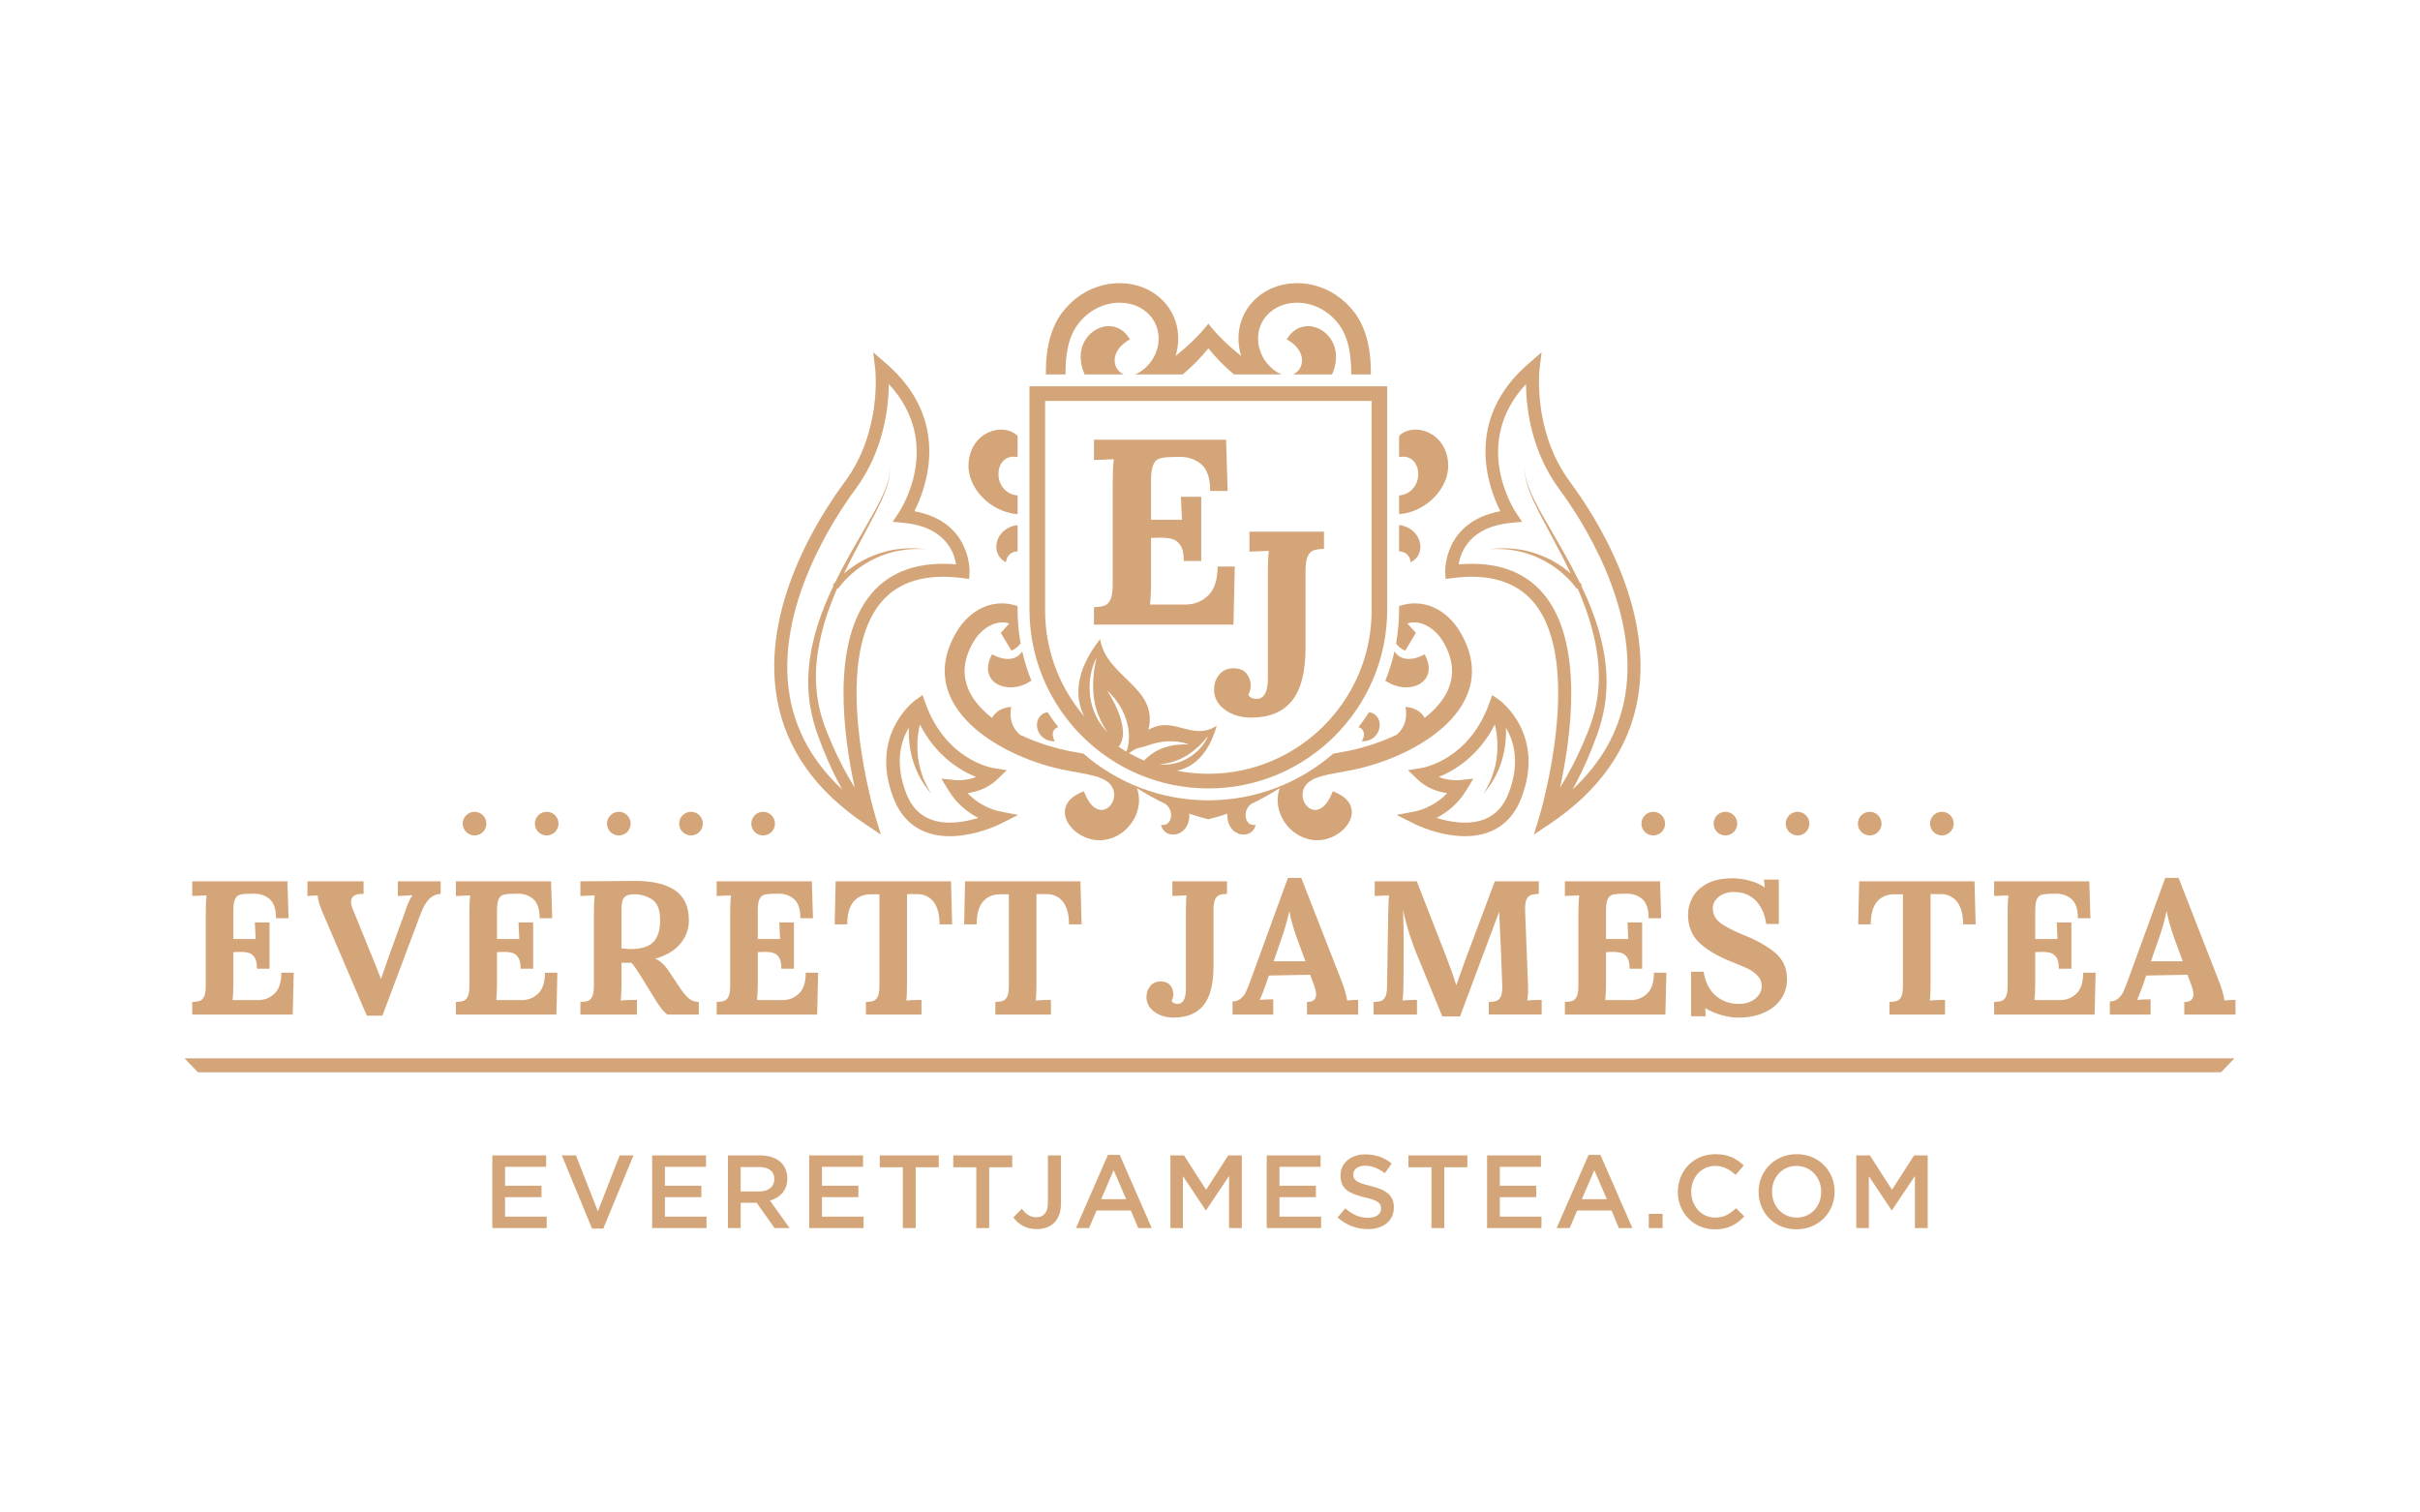 <?xml version="1.0" encoding="UTF-8"?>
<svg xmlns="http://www.w3.org/2000/svg" version="1.1" viewBox="0 0 6912 4320">
  <defs>
    <style>
      .cls-1 {
        fill: #d4a578;
      }
    </style>
  </defs>
  <!-- Generator: Adobe Illustrator 28.6.0, SVG Export Plug-In . SVG Version: 1.2.0 Build 709)  -->
  <g>
    <g id="Layer_1">
      <g>
        <g>
          <path class="cls-1" d="M1406.13,3300.14h153.86v32.61h-117.4v53.96h104.06v32.61h-104.06v55.73h118.88v32.61h-155.35v-207.52Z"></path>
          <path class="cls-1" d="M1604.76,3300.14h40.32l62.55,159.5,62.26-159.5h39.43l-86.27,209.01h-32.02l-86.27-209.01Z"></path>
          <path class="cls-1" d="M1862.68,3300.14h153.86v32.61h-117.4v53.96h104.06v32.61h-104.06v55.73h118.88v32.61h-155.35v-207.52Z"></path>
          <path class="cls-1" d="M2079.1,3300.14h92.5c26.09,0,46.54,7.71,59.89,20.75,10.97,11.27,17.19,26.68,17.19,44.77v.59c0,34.09-20.46,54.55-49.51,62.85l56.03,78.56h-42.99l-50.99-72.34h-45.66v72.34h-36.46v-207.52ZM2168.92,3403.01c26.09,0,42.69-13.64,42.69-34.69v-.59c0-22.23-16.01-34.39-42.99-34.39h-53.07v69.67h53.36Z"></path>
          <path class="cls-1" d="M2311.22,3300.14h153.86v32.61h-117.4v53.96h104.06v32.61h-104.06v55.73h118.88v32.61h-155.35v-207.52Z"></path>
          <path class="cls-1" d="M2578.63,3333.94h-65.81v-33.8h168.39v33.8h-65.81v173.73h-36.76v-173.73Z"></path>
          <path class="cls-1" d="M2788.52,3333.94h-65.81v-33.8h168.39v33.8h-65.81v173.73h-36.76v-173.73Z"></path>
          <path class="cls-1" d="M2894.36,3477.13l24.01-24.61c12.15,15.42,24.31,24.31,41.8,24.31,19.57,0,32.91-13.04,32.91-40.62v-136.08h37.35v136.97c0,24.61-7.12,42.99-19.27,55.14-12.16,12.16-29.65,18.38-50.4,18.38-32.02,0-52.77-14.82-66.41-33.5Z"></path>
          <path class="cls-1" d="M3164.43,3298.66h33.8l91.31,209.01h-38.54l-21.05-50.1h-98.13l-21.35,50.1h-37.35l91.31-209.01ZM3216.61,3425.25l-35.87-83.01-35.58,83.01h71.45Z"></path>
          <path class="cls-1" d="M3342.9,3300.14h38.84l63.15,98.13,63.15-98.13h38.84v207.52h-36.46v-148.82l-65.52,97.83h-1.19l-64.93-97.24v148.23h-35.87v-207.52Z"></path>
          <path class="cls-1" d="M3618.01,3300.14h153.86v32.61h-117.4v53.96h104.06v32.61h-104.06v55.73h118.88v32.61h-155.35v-207.52Z"></path>
          <path class="cls-1" d="M3820.49,3477.43l21.94-26.09c19.86,17.2,39.73,26.98,65.52,26.98,22.53,0,36.76-10.38,36.76-26.09v-.59c0-14.82-8.3-22.83-46.84-31.72-44.17-10.67-69.08-23.72-69.08-61.96v-.59c0-35.58,29.65-60.18,70.85-60.18,30.24,0,54.25,9.19,75.3,26.09l-19.57,27.57c-18.68-13.93-37.35-21.34-56.33-21.34-21.35,0-33.8,10.97-33.8,24.61v.59c0,16.01,9.49,23.12,49.21,32.61,43.88,10.67,66.7,26.39,66.7,60.78v.59c0,38.84-30.54,61.96-74.12,61.96-31.72,0-61.67-10.97-86.57-33.2Z"></path>
          <path class="cls-1" d="M4088.49,3333.94h-65.81v-33.8h168.39v33.8h-65.81v173.73h-36.76v-173.73Z"></path>
          <path class="cls-1" d="M4247.4,3300.14h153.86v32.61h-117.4v53.96h104.06v32.61h-104.06v55.73h118.88v32.61h-155.35v-207.52Z"></path>
          <path class="cls-1" d="M4537.33,3298.66h33.8l91.31,209.01h-38.54l-21.05-50.1h-98.13l-21.35,50.1h-37.35l91.31-209.01ZM4589.51,3425.25l-35.87-83.01-35.58,83.01h71.45Z"></path>
          <path class="cls-1" d="M4709.28,3467.05h39.43v40.62h-39.43v-40.62Z"></path>
          <path class="cls-1" d="M4792.29,3404.5v-.59c0-59,44.17-107.32,107.02-107.32,38.24,0,61.37,13.34,81.23,32.31l-23.42,26.98c-16.6-15.42-34.39-25.79-58.11-25.79-39.73,0-68.48,32.61-68.48,73.23v.59c0,40.62,28.76,73.82,68.48,73.82,25.5,0,41.8-10.38,59.59-26.98l23.42,23.72c-21.64,22.53-45.36,36.76-84.2,36.76-60.48,0-105.54-47.14-105.54-106.73Z"></path>
          <path class="cls-1" d="M5022.93,3404.5v-.59c0-58.4,45.06-107.32,108.8-107.32s108.21,48.32,108.21,106.73v.59c0,58.4-45.06,107.32-108.8,107.32s-108.21-48.32-108.21-106.73ZM5201.7,3404.5v-.59c0-40.32-29.35-73.82-70.56-73.82s-69.96,32.91-69.96,73.23v.59c0,40.32,29.35,73.82,70.56,73.82s69.97-32.91,69.97-73.23Z"></path>
          <path class="cls-1" d="M5301.9,3300.14h38.84l63.15,98.13,63.15-98.13h38.84v207.52h-36.46v-148.82l-65.52,97.83h-1.19l-64.93-97.24v148.23h-35.87v-207.52Z"></path>
        </g>
        <g>
          <polygon class="cls-1" points="565.41 3062.73 6343.69 3062.73 6382.1 3022.79 527 3022.79 565.41 3062.73"></polygon>
          <g>
            <path class="cls-1" d="M2906.49,1731.19c-46.48-16.34-103.17-8.68-149.48,40.47-8.51,9.03-16.08,18.87-22.44,29.26-132.39,215.95,126.82,366.72,318.5,400.84,58.4,10.4,90.9,15.93,110.7,31.62,54.9,43.52-25.79,140.4-67.79,26.66-93.51,34.11-52.18,116.05,15.34,135.64,84.4,24.5,164.27-62.72,136.18-144.68,26.66,17.1,53.73,32.16,81.22,45.18,26.87,19.47,18.61,65.62-12.47,59.71,8.09,43.17,79.47,37.19,80.74-25.86.04-2.08-.03-4.09-.19-6.03,18,6.2,36.16,11.58,54.49,16.11,18.33-4.54,36.49-9.91,54.49-16.11-.16,1.95-.23,3.95-.19,6.03,1.27,63.05,72.65,69.03,80.74,25.86-31.08,5.92-39.35-40.24-12.47-59.71,27.48-13.02,54.56-28.08,81.22-45.18-28.09,81.96,51.78,169.19,136.18,144.68,67.53-19.6,108.86-101.54,15.35-135.64-42.01,113.74-122.69,16.87-67.79-26.66,19.79-15.69,52.29-21.22,110.69-31.62,191.67-34.12,450.88-184.9,318.5-400.84-6.37-10.39-13.94-20.23-22.45-29.26-46.3-49.14-102.98-56.81-149.46-40.48v10.01c0,33.01-2.96,65.34-8.61,96.75,5.64,8.47,14.28,15.36,26.16,20.56,6.71-10.93,13.38-22.03,20.02-33.31l10.38-17.65-13.78-15.12c-3.55-3.89-7.03-7.82-10.46-11.8,37.87-11.96,78.59,13.95,100.33,49.42,56.23,91.73,18.68,166.14-50.8,220.25-11.42-19.02-29.74-29.42-54.95-31.21,5.96,33.72-2.53,60.29-25.48,79.69-50.34,23.84-104.49,40.07-149.21,48.03-10.85,1.93-21.41,3.83-31.69,5.79-95.63,83.02-220.38,133.33-356.65,133.33s-261.08-50.31-356.73-133.32c-10.3-1.97-20.87-3.87-31.74-5.8-44.72-7.96-98.87-24.19-149.21-48.03-22.94-19.4-31.43-45.97-25.47-79.69-25.22,1.79-43.53,12.19-54.95,31.21-69.48-54.12-107.04-128.52-50.8-220.25,21.74-35.47,62.47-61.38,100.33-49.42-3.43,3.97-6.91,7.91-10.46,11.8l-13.78,15.12,10.38,17.65c6.64,11.29,13.31,22.39,20.02,33.31,11.89-5.2,20.54-12.11,26.18-20.59-5.65-31.4-8.61-63.72-8.61-96.72v-10Z"></path>
            <path class="cls-1" d="M3957.59,1944.39c63.35,44.46,155.83,6.75,111.51-75.47-44.3,23.56-73.68,12.32-86.14-8.78-6.72,30.04-15.93,59.15-27.4,87.11.67-.96,1.35-1.89,2.03-2.86Z"></path>
            <path class="cls-1" d="M4029.16,1605.82c49.46-24.5,29.64-99.26-33.08-106.1v74.92c16.92.96,31.28,10.91,33.08,31.17Z"></path>
            <path class="cls-1" d="M3022.56,2076.93c-10.83-13.8-21.01-28.13-30.49-42.95-48.57,9.37-36.87,84.75,20.74,83.35-12.14-22.23-4.13-36.48,9.75-40.4Z"></path>
            <path class="cls-1" d="M2906.49,1574.65v-74.92c-62.75,6.81-82.58,81.59-33.11,106.1,1.81-20.28,16.18-30.22,33.11-31.18Z"></path>
            <path class="cls-1" d="M3910.51,2033.98c-9.48,14.82-19.66,29.15-30.49,42.95,13.87,3.93,21.86,18.18,9.73,40.4,57.6,1.4,69.3-73.95,20.77-83.35Z"></path>
            <path class="cls-1" d="M4136.18,1323.5c-5.91-90.39-98.08-118.72-140.1-78.77v60.8c68.39-13.7,75.39,96.67,5.4,108.94-1.76.31-3.57.52-5.4.68v53.54c76.61-5.68,144.72-74.61,140.1-145.19Z"></path>
            <path class="cls-1" d="M3692.72,1069.35h111.92c6.49-14.29,10.33-29.55,11.13-44.54,4.59-85.46-97.78-129.74-140.49-55.43,59.88,33,50.37,86.99,17.45,99.96Z"></path>
            <path class="cls-1" d="M2833.44,1868.92c-44.32,82.21,48.16,119.93,111.51,75.47.7,1,1.4,1.96,2.1,2.96-11.49-28-20.72-57.15-27.45-87.24-12.44,21.12-41.84,32.39-86.16,8.81Z"></path>
            <path class="cls-1" d="M3043.87,1041.54c2.25-43.93,11.75-84.77,34.46-114.91,23.34-30.98,53.19-49.37,83.46-57.33,33.79-8.88,67.91-4.86,93.68,9.09,16.06,8.69,28.37,20.09,37.09,33.03,10.71,15.89,16.19,34.26,16.67,52.93.48,18.91-4.18,38.22-13.76,55.74-8.7,15.9-21.45,30.23-38.09,41.34-5.39,3.6-10.69,6.16-15.84,7.92h136.64c26.44-22.1,50.86-46.83,73.09-74.41,22.23,27.57,46.65,52.31,73.09,74.41h136.64c-5.15-1.76-10.45-4.33-15.84-7.92-16.63-11.1-29.38-25.43-38.08-41.34-9.57-17.51-14.24-36.83-13.75-55.74.48-18.67,5.96-37.04,16.66-52.93,8.72-12.94,21.03-24.34,37.09-33.03,25.77-13.95,59.89-17.97,93.68-9.09,30.27,7.96,60.12,26.35,83.46,57.33,22.71,30.14,32.21,70.98,34.46,114.91.47,9.17.6,18.46.49,27.8h56.08c.12-10.28.04-20.52-.48-30.64-2.76-53.97-15.31-105.29-45.68-145.61-31.55-41.88-72.34-66.86-113.92-77.79-47.92-12.6-97.13-6.44-134.98,14.05-24.32,13.17-43.2,30.77-56.81,50.96-16.75,24.84-25.31,53.48-26.05,82.52-.46,18.15,2.12,36.43,7.66,54-34.66-27.62-68.39-59.65-93.71-92.3-25.32,32.65-59.05,64.69-93.71,92.3,5.54-17.56,8.13-35.84,7.66-54-.74-29.04-9.31-57.68-26.05-82.52-13.61-20.19-32.49-37.79-56.81-50.96-37.85-20.49-87.06-26.64-134.98-14.05-41.58,10.93-82.37,35.91-113.92,77.79-30.38,40.32-42.92,91.64-45.68,145.61-.52,10.12-.6,20.37-.48,30.64h56.08c-.11-9.34.02-18.63.49-27.8Z"></path>
            <path class="cls-1" d="M3227.27,969.38c-42.71-74.31-145.08-30.03-140.5,55.43.81,14.98,4.64,30.25,11.13,44.54h111.91c-32.92-12.98-42.43-66.97,17.45-99.96Z"></path>
            <path class="cls-1" d="M2906.49,1468.7v-53.54c-1.84-.17-3.66-.38-5.43-.69-70-12.27-62.98-122.67,5.43-108.93v-60.78c-42-39.99-134.21-11.67-140.13,78.74-4.62,70.59,63.51,139.53,140.13,145.2Z"></path>
            <path class="cls-1" d="M3451.34,2251.97c281.62,0,510.78-229.16,510.78-510.78v-637.89h-1021.72v637.89c0,281.62,229.21,510.78,510.94,510.78ZM3132.26,1877.57c-8.7,36.47-12.54,73.56-8.58,110.73,4.13,37.2,18.19,72.09,39.64,102.93-55.61-53.93-66.13-145.75-31.06-213.65ZM3217.28,2146.83c-7.45-4.34-14.78-8.86-21.96-13.6,40.6-54.38-33.95-161.96-33.95-161.96,60.13,54.62,73.76,129.14,55.91,175.55ZM3267.67,2172.33c-14.63-6.29-28.85-13.34-42.66-21.05,23.9-18.95,31.03-13.99,50.25-21.05,38.3-14.07,77.63-18.65,120.01-4.61-9.96,1.98-77.58-6.67-127.61,46.71ZM3311.13,2182.68c58.59-3.17,103.83-35.83,139.54-80.43-23.16,52.21-82.28,88.54-139.54,80.43ZM2985.01,1145.24h932.61v598.47c0,257.16-209.17,466.39-466.28,466.39-30.81,0-60.9-3.08-90.05-8.81,43.23-8.92,88.94-41.24,114.06-128.47-70.78,46.01-123.26-31.07-195.16,11.9,29.73-122.27-120.17-148.92-138.12-259.29-74.64,95.59-71.2,169.02-45.32,220.67-69.58-81.49-111.74-187.08-111.74-302.39v-598.47Z"></path>
            <path class="cls-1" d="M4127.84,1633.66l1.02,19.98,19.85-2.57c103.54-13.4,181.4,9.66,231.11,68.55,148.14,175.37,17.68,610.14,16.35,614.5l-15.16,49.58,43.14-28.76c143.49-95.69,228.88-216.86,253.8-360.15,45.45-261.29-120.37-519.59-193.77-618.52-107.17-144.43-87.13-320.64-86.91-322.4l5.8-47.53-36.28,31.25c-187.63,161.68-115.73,354.79-81.44,422.6-162.9,29.8-157.6,171.95-157.52,173.46ZM4316.52,1493.3l30.96-2.9-17.31-25.86c-5.67-8.45-128.98-197.66,28.28-367.59.58,66.48,14.16,191.13,96,301.41,55.04,74.19,231.2,336.01,187.02,590.1-17.55,100.91-68.04,190.27-150.24,266.79,3.89-7.04,7.79-14.05,11.56-21.21,21.41-40.8,39.59-83.08,55.37-126.12,16.28-42.84,27.55-89.46,29.82-135.8,2.86-46.51-2.67-92.95-12.98-137.73-13.04-56.59-34.04-110.28-58.82-162.02l2.34-1.65c-2.33-2.85-4.78-5.45-7.19-8.14-13.27-27.07-27.42-53.67-42.03-79.82l-67.59-117.9c-10.9-19.8-21.51-39.78-30.42-60.53-8.66-20.68-16.37-42.56-15.41-65.36-1.75,22.76,5.26,45.15,13.26,66.23,8.25,21.18,18.22,41.61,28.48,61.84l63.52,120.11c8.69,16.87,17.13,33.9,25.32,51.04-7.42-6.38-15.06-12.47-23.07-18.17-20.16-14.34-42.04-26.18-65.06-34.84-22.94-8.72-46.83-15.05-71.13-17.31-24.22-3.24-48.64-1.79-72.66.52,24.17-.78,48.39-.65,71.99,4.06,23.7,3.73,46.58,11.43,68.19,21.26,21.69,9.77,41.94,22.5,60.29,37.39,18.25,14.69,35.33,32.09,48.37,50.31l2.2-1.55c22.31,51.28,40.72,103.95,51.29,158.39,8.51,43.7,12.23,88.33,8,132.23-3.81,44.16-15.42,86.19-32.65,127.45-16.82,41.45-35.9,81.95-57.93,120.64-5.93,10.46-12.14,20.89-18.53,31.21,31.55-144.27,69.6-415.23-47.65-554.05-54.6-64.63-135.83-92.74-241.83-83.79,5.66-35.64,31.8-107.55,150.21-118.64Z"></path>
            <path class="cls-1" d="M2472.93,2354.96l43.14,28.76-15.16-49.58c-1.32-4.37-131.79-439.14,16.35-614.5,49.72-58.89,127.58-81.96,231.11-68.55l19.85,2.57,1.02-19.98c.08-1.5,5.38-143.66-157.52-173.46,34.3-67.81,106.19-260.91-81.44-422.6l-36.28-31.25,5.8,47.53c.22,1.76,20.26,177.98-86.91,322.4-73.4,98.93-239.21,357.23-193.77,618.52,24.92,143.29,110.31,264.46,253.8,360.15ZM2442.63,1398.35c81.84-110.28,95.42-234.93,96-301.41,157.27,169.93,33.95,359.14,28.28,367.59l-17.31,25.86,30.96,2.9c118.42,11.09,144.56,83,150.21,118.64-106-8.95-187.22,19.16-241.83,83.79-117.26,138.81-79.2,409.78-47.65,554.05-6.39-10.33-12.6-20.75-18.53-31.21-22.03-38.7-41.11-79.2-57.93-120.64-17.23-41.25-28.84-83.29-32.65-127.45-4.23-43.9-.51-88.53,8-132.23,10.57-54.45,28.99-107.11,51.29-158.39l2.2,1.55c13.04-18.23,30.11-35.62,48.37-50.31,18.34-14.9,38.6-27.62,60.29-37.39,21.61-9.83,44.49-17.53,68.19-21.26,23.6-4.72,47.82-4.84,71.99-4.06-24.02-2.31-48.44-3.76-72.66-.52-24.3,2.26-48.2,8.6-71.13,17.31-23.02,8.65-44.89,20.5-65.06,34.84-8.01,5.7-15.65,11.79-23.07,18.17,8.19-17.14,16.64-34.18,25.33-51.04l63.52-120.11c10.25-20.23,20.23-40.66,28.48-61.84,8.01-21.08,15.01-43.47,13.26-66.23.96,22.8-6.75,44.68-15.41,65.36-8.91,20.75-19.52,40.73-30.42,60.53l-67.59,117.9c-14.61,26.15-28.76,52.75-42.03,79.82-2.4,2.7-4.86,5.29-7.19,8.14l2.34,1.65c-24.78,51.73-45.78,105.43-58.82,162.02-10.31,44.78-15.84,91.22-12.98,137.73,2.28,46.34,13.54,92.96,29.82,135.8,15.78,43.04,33.96,85.32,55.37,126.12,3.77,7.15,7.67,14.17,11.56,21.21-82.21-76.52-132.69-165.88-150.24-266.79-44.17-254.09,131.99-515.9,187.02-590.1Z"></path>
            <path class="cls-1" d="M3526.79,1618.1h-49.06c0,37.73-8.93,65.27-26.79,82.62-17.86,17.35-39.61,26.03-65.27,26.03h-101.11c2-17.09,3.01-39.24,3.01-66.4v-123.75l19.62-.76c16.61-.49,29.94.64,39.99,3.4,10.06,2.77,18.24,8.94,24.53,18.49,6.28,9.56,9.43,24.41,9.43,44.52h49.8v-183.35h-58.1c1.51,35.21,2.51,57.1,3.02,65.65h-88.3v-113.18c0-18.61,1.9-32.7,5.67-42.26,3.77-9.55,9.17-15.71,16.22-18.49,7.04-2.75,16.6-4.39,28.68-4.9l27.15-.76c25.15-1,46.66,5.66,64.51,20,17.85,14.33,26.79,40.12,26.79,77.33h49.8l-4.53-146.38h-377.28v58.1l56.59-2.26c-2.02,17.1-3.02,39.74-3.02,67.91v288.99c0,19.62-2.01,33.96-6.03,43.02-4.03,9.05-9.56,14.97-16.61,17.73-7.04,2.77-17.36,4.41-30.93,4.9v49.8h398.41l3.78-166Z"></path>
            <path class="cls-1" d="M4282.97,2000.05l-20.85-14.8-8.65,24.07c-57.75,160.56-187.98,183.43-193.5,184.32l-38.47,6.25,28.09,26.96c26.32,25.15,58.74,34.95,83.83,38.55-38.98,41.41-87.88,51.32-88.46,51.44l-55.98,10.82,50.94,25.59c1.87.95,20.21,10.01,47.37,18.7,43.17,13.81,108.65,26.67,165.96,4.52,42.55-16.44,73.49-49.14,91.98-97.18,70.26-182.49-60.93-278.3-62.26-279.24ZM4309.01,2265.34c-14.59,37.91-37.42,62.41-69.75,74.91-45.11,17.43-98.96,7.41-136.33-4.13,27.52-14.28,60.78-38.52,84.99-78.63l20.3-33.59-39.03,4.26c-.35.05-29.99,2.83-60.13-8.95,44.47-17.76,113.65-58.73,160.54-149.79.98,4.11,1.93,8.22,2.7,12.3,4.02,20.63,5.42,41.88,4.28,63.12-1.03,21.25-4.65,42.64-11.57,63.16-6.13,20.9-16.49,40.3-27.65,59.4,13.75-17.17,27.19-35.28,36.65-55.76,10.24-20.08,17.39-41.9,21.83-64.35,4.55-22.37,6.43-45.49,5.41-68.59,22.96,38.4,40.96,100.38,7.75,186.63Z"></path>
            <path class="cls-1" d="M2875.58,2199.9l-38.47-6.25c-5.52-.89-135.75-23.77-193.5-184.32l-8.65-24.07-20.85,14.8c-1.33.94-132.52,96.75-62.26,279.24,18.49,48.04,49.44,80.73,91.98,97.18,57.31,22.15,122.8,9.29,165.96-4.52,27.16-8.69,45.51-17.75,47.37-18.7l50.94-25.59-55.98-10.82c-.57-.11-49.47-10.03-88.46-51.44,25.09-3.6,57.51-13.4,83.83-38.55l28.09-26.96ZM2727.89,2228.16l-39.03-4.26,20.3,33.59c24.21,40.1,57.47,64.35,84.99,78.63-37.36,11.53-91.21,21.56-136.33,4.13-32.33-12.5-55.16-37.01-69.75-74.91-33.2-86.25-15.2-148.23,7.75-186.63-1.02,23.1.86,46.22,5.41,68.59,4.44,22.44,11.59,44.26,21.83,64.35,9.46,20.47,22.9,38.58,36.65,55.76-11.16-19.1-21.52-38.5-27.65-59.4-6.92-20.52-10.54-41.91-11.57-63.16-1.14-21.24.26-42.49,4.28-63.12.77-4.08,1.72-8.19,2.7-12.3,46.89,91.06,116.07,132.03,160.55,149.79-30.14,11.78-59.77,9-60.13,8.95Z"></path>
            <path class="cls-1" d="M3482.55,1926.53c-9.9,11.87-14.84,26.46-14.84,43.76,0,22.76,10.26,41.67,30.79,56.75,20.52,15.08,45.62,22.63,75.3,22.63,51.42,0,90.13-15.96,116.1-47.85,25.95-31.9,38.94-82.71,38.94-152.44v-217.34c0-19.29,1.98-33.39,5.94-42.29,3.95-8.9,9.38-14.71,16.32-17.43,6.92-2.71,17.06-4.32,30.41-4.82v-48.96h-212.89v57.12l55.64-2.23c-1.99,11.38-2.97,33.64-2.97,66.76v297.46c0,39.07-10.89,58.6-32.63,58.6-3.97,0-8.3-.85-12.99-2.59-4.71-1.73-8.04-4.83-10.02-9.27,4.93-10.39,7.16-19.53,6.68-27.45-.5-13.36-4.83-24.73-12.98-34.13-8.17-9.38-20.16-14.09-35.99-14.09-17.31,0-30.91,5.93-40.79,17.8Z"></path>
          </g>
          <g>
            <path class="cls-1" d="M549.12,2861.93c9.79-.36,17.21-1.54,22.29-3.53,5.07-1.99,9.06-6.26,11.96-12.78,2.89-6.52,4.35-16.85,4.35-30.99v-208.23c0-20.29.72-36.6,2.17-48.93l-40.78,1.62v-41.86h271.84l3.26,105.47h-35.88c0-26.81-6.44-45.4-19.3-55.73-12.87-10.32-28.36-15.12-46.48-14.4l-19.57.54c-8.7.36-15.59,1.54-20.66,3.53-5.08,1.99-8.97,6.44-11.69,13.32-2.72,6.88-4.08,17.03-4.08,30.45v81.54h63.61c-.37-6.15-1.09-21.92-2.17-47.29h41.86v132.11h-35.88c0-14.49-2.27-25.19-6.8-32.07-4.53-6.88-10.42-11.33-17.67-13.32-7.25-1.99-16.85-2.81-28.81-2.44l-14.14.53v89.17c0,19.57-.73,35.53-2.17,47.85h72.85c18.49,0,34.16-6.25,47.03-18.76,12.87-12.51,19.3-32.35,19.3-59.54h35.34l-2.72,119.62h-287.07v-35.88Z"></path>
            <path class="cls-1" d="M922.63,2609.12c-10.15-23.93-15.22-41.14-15.22-51.65l-29.36,1.62v-41.86h160.39v35.89c-23.92-.72-35.88,6.89-35.88,22.83,0,5.81,1.44,12.15,4.35,19.03l50.02,122.87c4.35,10.15,9.79,23.57,16.31,40.24,2.17,5.8,7.07,18.3,14.68,37.5h.55l26.1-75.03,41.32-113.63c7.97-25.01,15.4-41.5,22.29-49.47v-.54l-28.27,1.62-13.59.54v-41.86h122.33v35.89c-12.69.72-23.57,5.52-32.62,14.41-9.06,8.88-17.39,23.46-25.01,43.76l-108.74,289.78h-44.58l-125.05-291.95Z"></path>
            <path class="cls-1" d="M1302.12,2861.93c9.79-.36,17.21-1.54,22.29-3.53,5.07-1.99,9.06-6.26,11.96-12.78,2.89-6.52,4.35-16.85,4.35-30.99v-208.23c0-20.29.72-36.6,2.17-48.93l-40.78,1.62v-41.86h271.84l3.26,105.47h-35.88c0-26.81-6.44-45.4-19.3-55.73-12.87-10.32-28.36-15.12-46.48-14.4l-19.57.54c-8.7.36-15.59,1.54-20.66,3.53-5.08,1.99-8.97,6.44-11.69,13.32-2.72,6.88-4.08,17.03-4.08,30.45v81.54h63.61c-.37-6.15-1.09-21.92-2.17-47.29h41.86v132.11h-35.88c0-14.49-2.27-25.19-6.8-32.07-4.53-6.88-10.42-11.33-17.67-13.32-7.25-1.99-16.85-2.81-28.81-2.44l-14.14.53v89.17c0,19.57-.73,35.53-2.17,47.85h72.85c18.49,0,34.16-6.25,47.03-18.76,12.87-12.51,19.3-32.35,19.3-59.54h35.34l-2.72,119.62h-287.07v-35.88Z"></path>
            <path class="cls-1" d="M1657.69,2861.93c9.79-.36,17.21-1.54,22.29-3.53,5.07-1.99,9.06-6.26,11.96-12.78,2.89-6.52,4.35-16.85,4.35-30.99v-208.23c0-20.29.72-36.6,2.17-48.93l-40.78,1.62v-41.86l154.41-1.08c49.65-.36,87.98,8.34,114.99,26.1,27,17.77,40.5,46.58,40.5,86.44,0,25.02-8.07,47.21-24.2,66.6-16.13,19.39-39.96,33.62-71.49,42.68v.54c6.52,2.54,13.23,6.98,20.12,13.32,6.88,6.34,12.68,13.31,17.39,20.93l25.56,38.05c12.32,19.22,22.56,32.45,30.72,39.69,8.15,7.26,18.21,11.07,30.17,11.43v35.88h-89.71c-6.17-4.35-12.32-10.6-18.48-18.76-6.17-8.16-13.24-18.94-21.21-32.35l-40.23-65.24c-9.07-14.49-16.68-25.01-22.84-31.54h-28.27v58.18c0,20.67-.73,37.16-2.17,49.48,11.59-1.09,27-1.63,46.21-1.63v41.86h-161.47v-35.88ZM1865.65,2690.93c13.22-13.22,19.84-33.98,19.84-62.25,0-30.08-7.71-50.01-23.11-59.8-15.41-9.79-32.35-14.67-50.84-14.67-12.69,0-21.93,2.72-27.73,8.15-5.8,5.43-8.7,17.04-8.7,34.8v111.46c10.87,1.45,19.57,2.16,26.1,2.16,29.71,0,51.19-6.6,64.43-19.84Z"></path>
            <path class="cls-1" d="M2046.96,2861.93c9.79-.36,17.21-1.54,22.29-3.53,5.07-1.99,9.06-6.26,11.96-12.78,2.89-6.52,4.35-16.85,4.35-30.99v-208.23c0-20.29.72-36.6,2.17-48.93l-40.78,1.62v-41.86h271.84l3.26,105.47h-35.88c0-26.81-6.44-45.4-19.3-55.73-12.87-10.32-28.36-15.12-46.48-14.4l-19.57.54c-8.7.36-15.59,1.54-20.66,3.53-5.08,1.99-8.97,6.44-11.69,13.32-2.72,6.88-4.08,17.03-4.08,30.45v81.54h63.61c-.37-6.15-1.09-21.92-2.17-47.29h41.86v132.11h-35.88c0-14.49-2.27-25.19-6.8-32.07-4.53-6.88-10.42-11.33-17.67-13.32-7.25-1.99-16.85-2.81-28.81-2.44l-14.14.53v89.17c0,19.57-.73,35.53-2.17,47.85h72.85c18.49,0,34.16-6.25,47.03-18.76,12.87-12.51,19.3-32.35,19.3-59.54h35.34l-2.72,119.62h-287.07v-35.88Z"></path>
            <path class="cls-1" d="M2473.21,2861.93c9.79-.36,17.21-1.54,22.29-3.53,5.07-1.99,9.05-6.26,11.96-12.78,2.89-6.52,4.34-16.85,4.34-30.99v-260.42h-25.01c-21.39.36-37.88,7.6-49.47,21.74-11.6,14.14-17.4,35.52-17.4,64.15h-35.88l2.72-122.87h329.48l3.26,122.87h-35.88c0-28.63-5.9-50.29-17.67-64.96-11.78-14.68-28.19-21.84-49.2-21.48h-26.1v254.99c0,24.29-.73,40.6-2.17,48.94,11.96-1.09,26.46-1.63,43.5-1.63v41.86h-158.76v-35.88Z"></path>
            <path class="cls-1" d="M2842.92,2861.93c9.79-.36,17.21-1.54,22.29-3.53,5.07-1.99,9.05-6.26,11.96-12.78,2.89-6.52,4.34-16.85,4.34-30.99v-260.42h-25.01c-21.39.36-37.88,7.6-49.47,21.74-11.6,14.14-17.4,35.52-17.4,64.15h-35.88l2.72-122.87h329.48l3.26,122.87h-35.88c0-28.63-5.9-50.29-17.67-64.96-11.78-14.68-28.19-21.84-49.2-21.48h-26.1v254.99c0,24.29-.73,40.6-2.17,48.94,11.96-1.09,26.46-1.63,43.5-1.63v41.86h-158.76v-35.88Z"></path>
            <path class="cls-1" d="M3297.16,2889.92c-15.05-11.06-22.57-24.91-22.57-41.6,0-12.68,3.62-23.37,10.87-32.07,7.25-8.7,17.21-13.05,29.91-13.05,11.59,0,20.39,3.45,26.37,10.33,5.98,6.88,9.15,15.22,9.51,25.01.36,5.8-1.27,12.51-4.89,20.11,1.44,3.27,3.89,5.53,7.34,6.8,3.44,1.28,6.61,1.9,9.51,1.9,15.95,0,23.92-14.32,23.92-42.95v-218.02c0-24.28.72-40.59,2.17-48.93l-40.78,1.62v-41.86h156.04v35.89c-9.78.36-17.21,1.54-22.29,3.53-5.08,1.99-9.07,6.25-11.97,12.77-2.9,6.52-4.35,16.86-4.35,31v159.29c0,51.1-9.51,88.35-28.54,111.72-19.03,23.38-47.39,35.07-85.09,35.07-21.74,0-40.15-5.53-55.18-16.58Z"></path>
            <path class="cls-1" d="M3520.34,2860.29c9.42,0,17.31-2.72,23.65-8.16,6.34-5.43,11.32-12.05,14.96-19.84,3.61-7.79,8.15-19.11,13.59-33.98l106.02-290.88h38.06l115.8,296.31c2.9,7.26,5.98,16.22,9.25,26.91,3.26,10.69,5.25,19.67,5.97,26.91,11.97-1.09,22.47-1.63,31.54-1.63v41.86h-146.25v-35.88c17.4,0,26.1-7.25,26.1-21.75,0-7.25-2-15.95-5.98-26.1l-10.87-29.91-117.98,2.17-8.7,25.56c-1.08,2.9-3.53,9.42-7.33,19.57-3.81,10.15-7.17,18.31-10.07,24.46,11.6-1.09,24.47-1.63,38.61-1.63v43.5h-116.35v-37.51ZM3728.57,2745.57l-25.01-67.96c-10.52-29.71-17.4-54.54-20.67-74.48h-.54c-5.8,26.1-12.51,50.01-20.11,71.76l-24.46,70.68h90.79Z"></path>
            <path class="cls-1" d="M4046.08,2724.37c-5.44-12.68-11.87-30.45-19.31-53.28-7.43-22.84-13.68-46.03-18.76-69.59h-.54c1.09,32.98,1.63,63.06,1.63,90.25v18.49l-.54,98.4c0,22.48-.91,38.79-2.73,48.94,11.97-1.09,25.73-1.63,41.32-1.63v41.86h-123.96v-35.88c9.78-.36,17.2-1.54,22.29-3.53,5.07-1.99,9.06-6.26,11.96-12.78,2.9-6.52,4.35-16.85,4.35-30.99l3.27-208.23c.71-26.46,1.44-42.76,2.17-48.93l-40.78,1.62v-41.86h120.16l82.09,210.42c5.44,14.13,11.23,29.71,17.4,46.75,6.17,17.04,10.52,30.09,13.05,39.15h.55c1.44-3.62,5.43-14.87,11.96-33.72,5.07-14.86,9.6-27.54,13.59-38.05l84.28-224.55h125.59v35.89c-9.79.36-17.4,1.54-22.83,3.53-5.44,1.99-9.61,6.25-12.51,12.77-2.91,6.52-4.18,16.86-3.81,31l8.16,208.22c1.08,18.49.36,34.8-2.17,48.94,11.96-1.09,25.73-1.63,41.32-1.63v41.86h-151.15v-35.88c9.78-.36,17.3-1.54,22.55-3.53,5.26-1.99,9.33-6.26,12.24-12.78,2.89-6.52,4.16-16.85,3.8-30.99l-4.35-115.27-1.08-20.66c-1.82-35.15-2.91-59.62-3.27-73.4h-.54l-111.46,297.94h-50.56l-73.39-178.87Z"></path>
            <path class="cls-1" d="M4469.61,2861.93c9.79-.36,17.21-1.54,22.3-3.53,5.06-1.99,9.05-6.26,11.96-12.78,2.9-6.52,4.35-16.85,4.35-30.99v-208.23c0-20.29.72-36.6,2.17-48.93l-40.78,1.62v-41.86h271.84l3.27,105.47h-35.88c0-26.81-6.44-45.4-19.31-55.73-12.87-10.32-28.36-15.12-46.48-14.4l-19.57.54c-8.7.36-15.59,1.54-20.67,3.53-5.07,1.99-8.96,6.44-11.69,13.32-2.72,6.88-4.07,17.03-4.07,30.45v81.54h63.61c-.37-6.15-1.09-21.92-2.17-47.29h41.86v132.11h-35.88c0-14.49-2.27-25.19-6.8-32.07s-10.42-11.33-17.66-13.32c-7.26-1.99-16.86-2.81-28.82-2.44l-14.13.53v89.17c0,19.57-.74,35.53-2.17,47.85h72.85c18.49,0,34.16-6.25,47.03-18.76,12.87-12.51,19.3-32.35,19.3-59.54h35.35l-2.73,119.62h-287.07v-35.88Z"></path>
            <path class="cls-1" d="M4917.32,2899.44c-16.86-4.71-32.35-11.23-46.49-19.57h-.54l1.63,22.83h-41.86v-127.22h35.88c4.71,29.72,16.12,52.47,34.26,68.24,18.11,15.76,40.23,23.65,66.33,23.65,18.84,0,34.43-4.97,46.75-14.95,12.32-9.97,18.49-22.02,18.49-36.16,0-11.6-4.08-21.56-12.23-29.91-8.16-8.33-17.23-14.86-27.19-19.57-9.98-4.71-25.82-11.42-47.57-20.11-39.87-15.94-70.41-34.07-91.61-54.37-21.21-20.3-31.81-46.93-31.81-79.92,0-16.67,4.16-32.89,12.5-48.66,8.34-15.76,22.02-28.91,41.06-39.42,19.02-10.5,43.58-15.76,73.67-15.76,15.58,0,31.89,2.27,48.93,6.8,17.03,4.53,31.17,10.97,42.4,19.3h.55l-2.17-22.29h42.4v126.68h-35.88c-4.72-29.71-15.14-52.38-31.26-67.96-16.13-15.58-36.7-23.38-61.71-23.38-16.31,0-30.36,4.45-42.14,13.32-11.78,8.88-17.66,20.02-17.66,33.44,0,15.95,6.7,29.36,20.11,40.23,13.41,10.87,36.06,22.83,67.96,35.88,36.6,14.5,66.42,31.26,89.43,50.3,23.01,19.03,34.53,44.3,34.53,75.84,0,21.39-5.81,40.42-17.4,57.09-11.61,16.67-27.92,29.63-48.94,38.87-21.02,9.24-45.31,13.87-72.85,13.87-14.87,0-30.71-2.36-47.57-7.07Z"></path>
            <path class="cls-1" d="M5396.58,2861.93c9.78-.36,17.2-1.54,22.29-3.53,5.07-1.99,9.06-6.26,11.96-12.78,2.9-6.52,4.35-16.85,4.35-30.99v-260.42h-25.01c-21.39.36-37.88,7.6-49.48,21.74-11.6,14.14-17.4,35.52-17.4,64.15h-35.88l2.72-122.87h329.47l3.27,122.87h-35.88c0-28.63-5.9-50.29-17.67-64.96-11.78-14.68-28.19-21.84-49.2-21.48h-26.1v254.99c0,24.29-.72,40.6-2.17,48.94,11.97-1.09,26.46-1.63,43.5-1.63v41.86h-158.75v-35.88Z"></path>
            <path class="cls-1" d="M5695.6,2861.93c9.79-.36,17.21-1.54,22.3-3.53,5.06-1.99,9.05-6.26,11.96-12.78,2.9-6.52,4.35-16.85,4.35-30.99v-208.23c0-20.29.72-36.6,2.17-48.93l-40.78,1.62v-41.86h271.84l3.27,105.47h-35.88c0-26.81-6.44-45.4-19.31-55.73-12.87-10.32-28.36-15.12-46.48-14.4l-19.57.54c-8.7.36-15.59,1.54-20.67,3.53-5.07,1.99-8.96,6.44-11.69,13.32-2.72,6.88-4.07,17.03-4.07,30.45v81.54h63.61c-.37-6.15-1.09-21.92-2.17-47.29h41.86v132.11h-35.88c0-14.49-2.27-25.19-6.8-32.07s-10.42-11.33-17.66-13.32c-7.26-1.99-16.86-2.81-28.82-2.44l-14.13.53v89.17c0,19.57-.74,35.53-2.17,47.85h72.85c18.49,0,34.16-6.25,47.03-18.76,12.87-12.51,19.3-32.35,19.3-59.54h35.35l-2.73,119.62h-287.07v-35.88Z"></path>
            <path class="cls-1" d="M6026.16,2860.29c9.42,0,17.31-2.72,23.65-8.16,6.34-5.43,11.32-12.05,14.96-19.84,3.61-7.79,8.15-19.11,13.59-33.98l106.02-290.88h38.06l115.8,296.31c2.9,7.26,5.98,16.22,9.25,26.91,3.26,10.69,5.25,19.67,5.97,26.91,11.97-1.09,22.47-1.63,31.54-1.63v41.86h-146.25v-35.88c17.4,0,26.1-7.25,26.1-21.75,0-7.25-2-15.95-5.98-26.1l-10.87-29.91-117.98,2.17-8.7,25.56c-1.08,2.9-3.53,9.42-7.33,19.57-3.81,10.15-7.17,18.31-10.07,24.46,11.6-1.09,24.47-1.63,38.61-1.63v43.5h-116.35v-37.51ZM6234.4,2745.57l-25.01-67.96c-10.52-29.71-17.4-54.54-20.67-74.48h-.54c-5.8,26.1-12.51,50.01-20.11,71.76l-24.46,70.68h90.79Z"></path>
          </g>
          <g>
            <path class="cls-1" d="M1355.39,2318.68c-18.67,0-33.77,15.1-33.77,33.8s15.1,33.71,33.77,33.71,33.77-15.07,33.77-33.71-15.14-33.8-33.77-33.8Z"></path>
            <path class="cls-1" d="M1561.43,2318.68c-18.62,0-33.74,15.1-33.74,33.8s15.11,33.71,33.74,33.71,33.79-15.07,33.79-33.71-15.12-33.8-33.79-33.8Z"></path>
            <path class="cls-1" d="M1767.53,2318.68c-18.68,0-33.76,15.1-33.76,33.8s15.08,33.71,33.76,33.71,33.76-15.07,33.76-33.71-15.09-33.8-33.76-33.8Z"></path>
            <path class="cls-1" d="M1973.62,2318.68c-18.67,0-33.81,15.1-33.81,33.8s15.14,33.71,33.81,33.71,33.76-15.07,33.76-33.71-15.13-33.8-33.76-33.8Z"></path>
            <path class="cls-1" d="M2213.45,2352.48c0-18.7-15.11-33.8-33.78-33.8s-33.78,15.1-33.78,33.8,15.14,33.71,33.78,33.71,33.78-15.07,33.78-33.71Z"></path>
          </g>
          <g>
            <path class="cls-1" d="M4722.07,2318.68c-18.67,0-33.77,15.1-33.77,33.8s15.1,33.71,33.77,33.71,33.77-15.07,33.77-33.71-15.14-33.8-33.77-33.8Z"></path>
            <path class="cls-1" d="M4928.11,2318.68c-18.62,0-33.74,15.1-33.74,33.8s15.11,33.71,33.74,33.71,33.79-15.07,33.79-33.71-15.12-33.8-33.79-33.8Z"></path>
            <path class="cls-1" d="M5134.21,2318.68c-18.68,0-33.76,15.1-33.76,33.8s15.08,33.71,33.76,33.71,33.76-15.07,33.76-33.71-15.09-33.8-33.76-33.8Z"></path>
            <path class="cls-1" d="M5340.3,2318.68c-18.67,0-33.81,15.1-33.81,33.8s15.14,33.71,33.81,33.71,33.76-15.07,33.76-33.71-15.13-33.8-33.76-33.8Z"></path>
            <path class="cls-1" d="M5580.14,2352.48c0-18.7-15.11-33.8-33.78-33.8s-33.78,15.1-33.78,33.8,15.14,33.71,33.78,33.71,33.78-15.07,33.78-33.71Z"></path>
          </g>
        </g>
      </g>
    </g>
  </g>
</svg>
